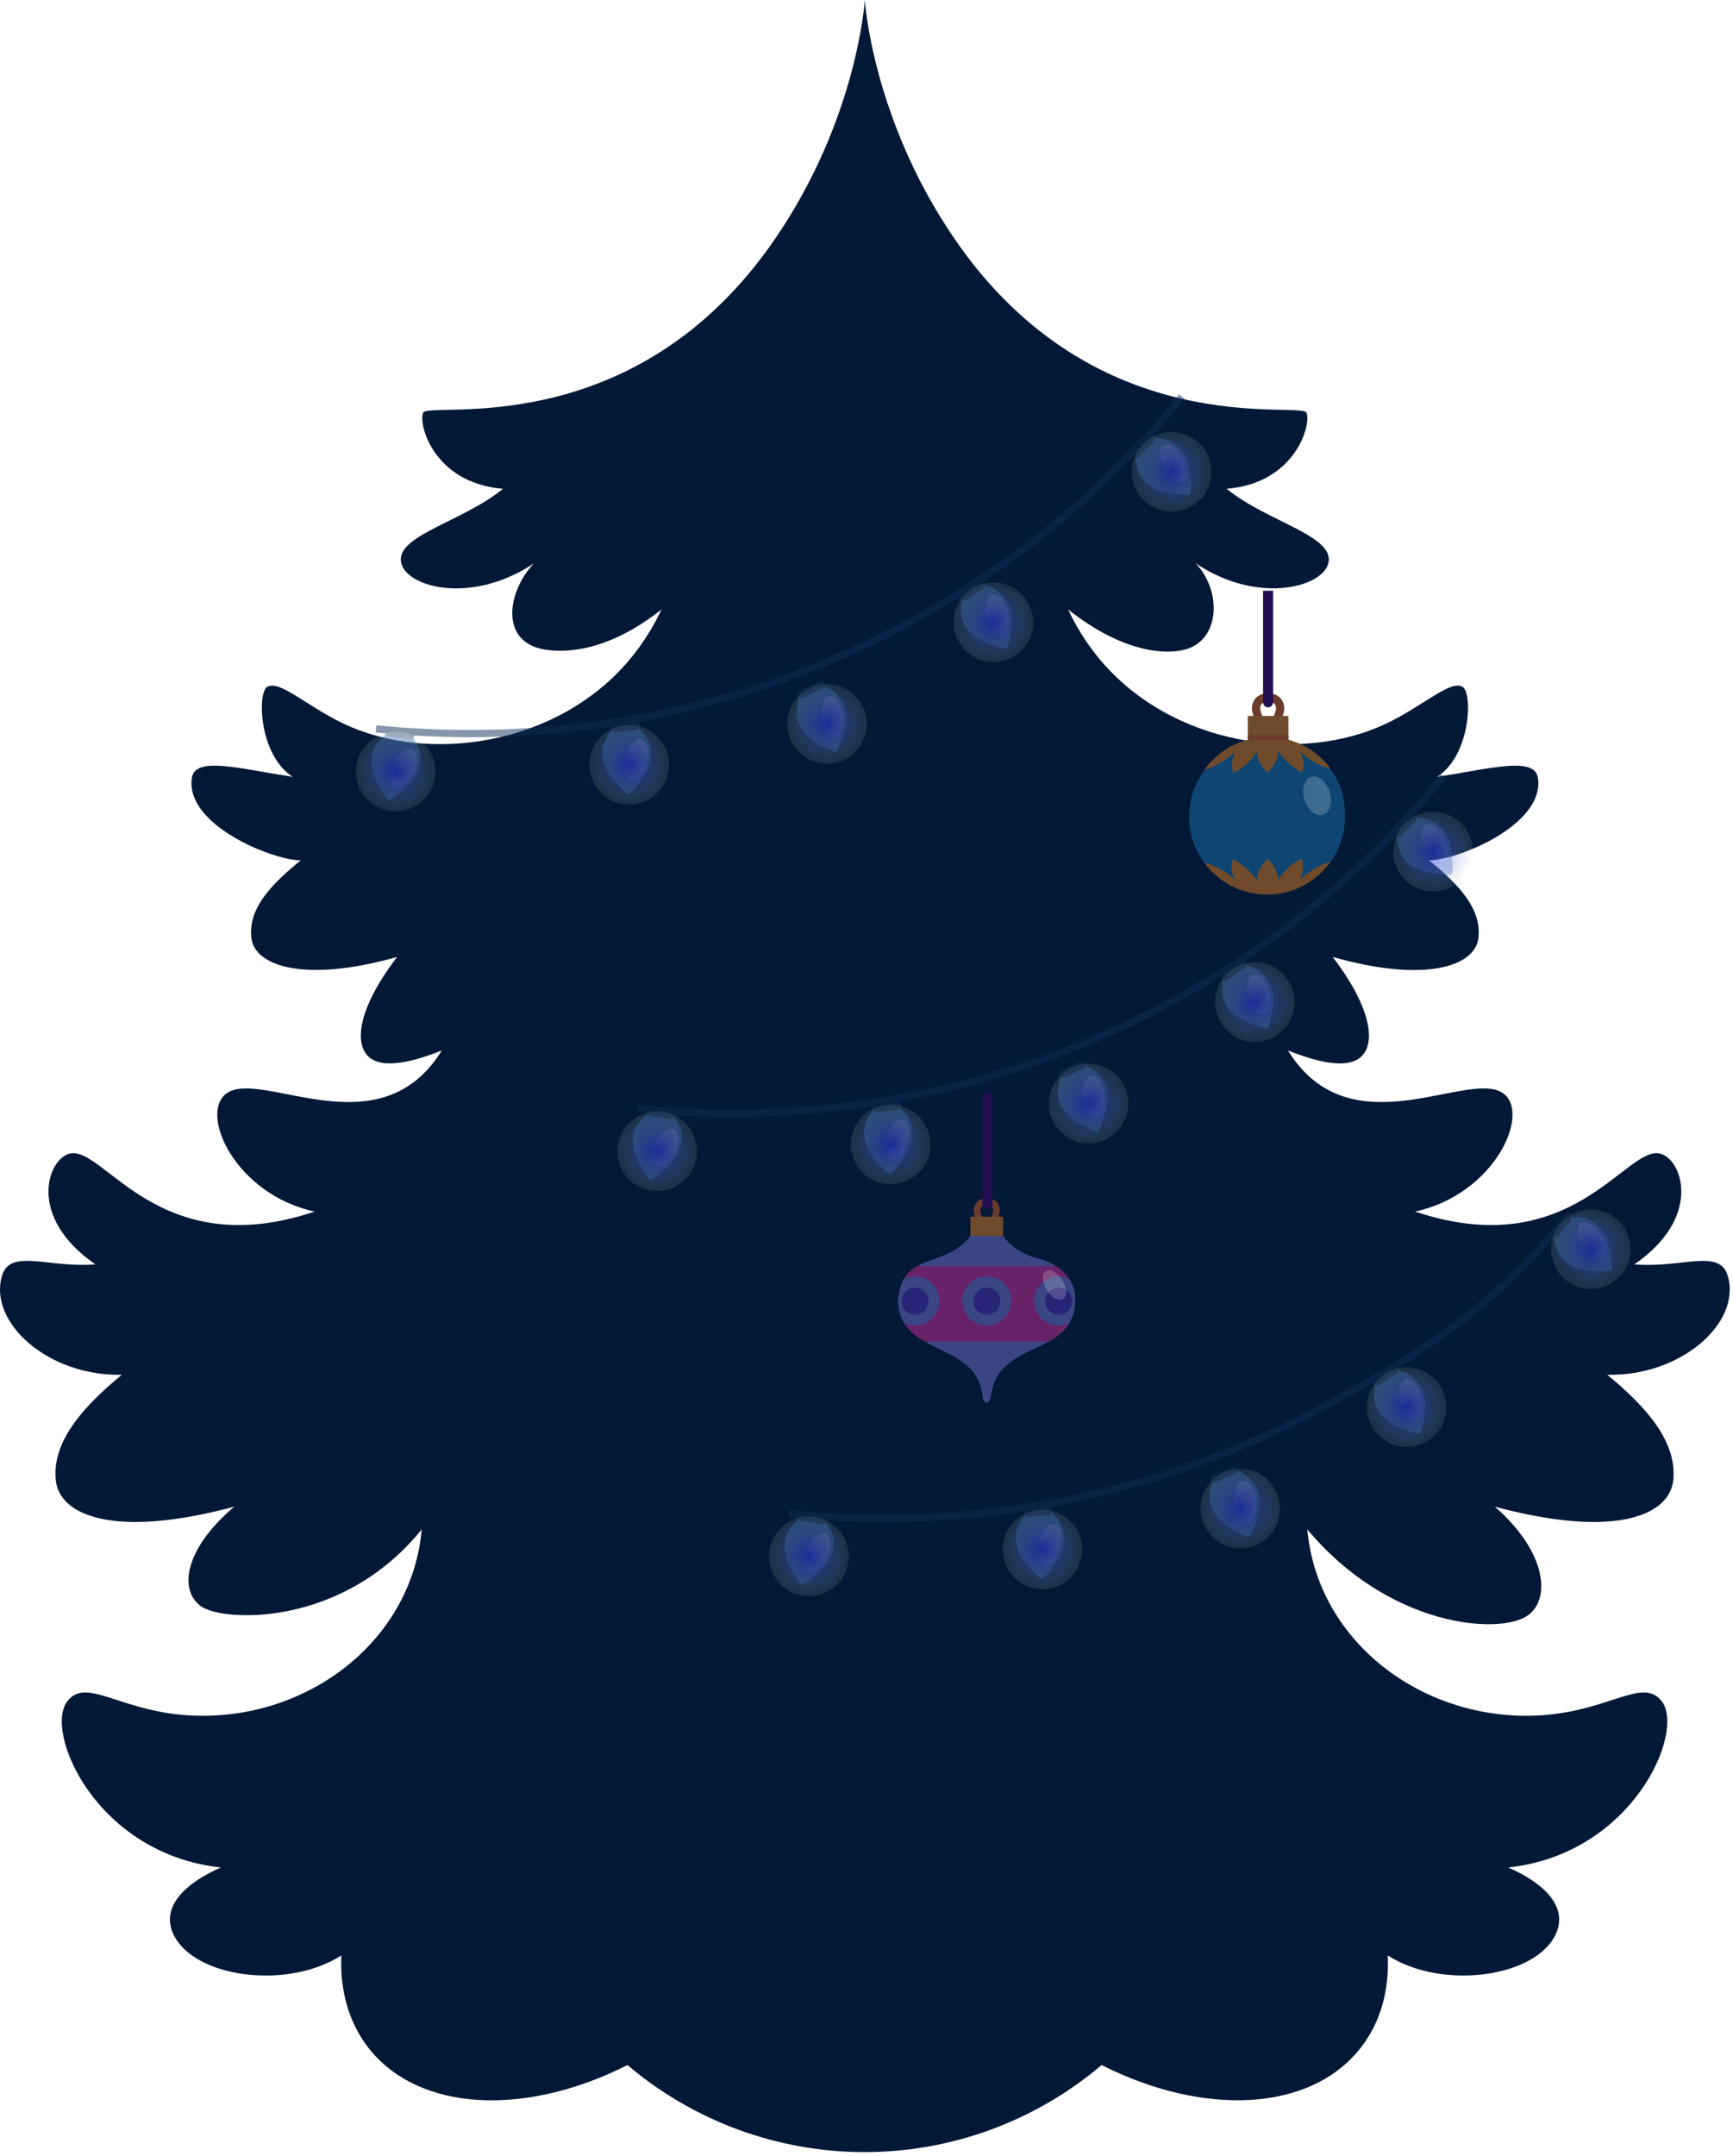 <?xml version="1.0" encoding="UTF-8"?> <svg xmlns="http://www.w3.org/2000/svg" width="411" height="511" viewBox="0 0 411 511" fill="none"><path d="M409.73 302.287C407.747 295.806 398.813 300.603 387.596 299.647C403.908 288.46 398.959 274.624 393.673 273.386C385.549 271.484 372.749 299.583 335.613 287.131C354.472 283.044 363.078 263.91 356.537 259.14C348.35 253.151 320.248 272.949 305.455 248.946C310.004 250.766 318.255 253.633 322.258 250.884C326.443 247.972 325.633 239.315 316.063 226.79C337.897 232.998 349.905 229.066 350.633 222.239C351.361 215.412 346.148 209.768 338.925 203.906C345.702 203.833 366.317 195.514 364.752 184.409C364.016 179.22 353.99 182.042 340.826 184.117C348.814 178.956 349.223 164.474 346.967 162.854C344.183 160.878 337.596 167.287 328.772 171.474C308.521 181.113 277.917 176.726 260.768 156.2C257.794 152.613 255.29 148.661 253.318 144.439C265.563 154.143 275.661 155.362 281.065 153.933C289.444 151.676 289.798 139.997 283.558 133.498C298.168 143.247 313.088 139.251 314.926 133.826C317.245 127.072 300.643 123.813 290.917 115.839C307.393 114.483 311.05 100.438 309.84 97.798C308.521 94.985 259.922 105.499 226.416 56.654C206.82 28.1 205.101 0 205.101 0C205.101 0 203.382 28.1 183.786 56.654C150.28 105.499 101.681 94.985 100.362 97.798C99.152 100.438 102.8 114.483 119.285 115.839C109.56 123.84 92.957 127.072 95.276 133.826C97.096 139.287 112.025 143.247 126.645 133.498C120.404 139.997 118.32 152.113 129.137 153.933C134.65 154.843 144.603 154.143 156.875 144.439C154.906 148.663 152.402 152.616 149.425 156.2C132.276 176.726 101.681 181.113 81.421 171.474C72.651 167.287 66.055 160.878 63.281 162.854C61.025 164.474 61.461 178.956 69.422 184.117C56.258 182.042 46.223 179.22 45.486 184.409C43.93 195.514 64.536 203.833 71.323 203.906C64.045 209.768 58.859 215.448 59.605 222.239C60.351 229.029 72.342 232.962 94.176 226.79C84.596 239.315 83.796 247.972 87.98 250.884C91.983 253.615 100.216 250.766 104.783 248.946C89.991 272.949 61.916 253.151 53.701 259.14C47.151 263.91 55.766 283.044 74.625 287.131C37.48 299.583 24.689 271.484 16.565 273.386C11.271 274.624 6.331 288.46 22.633 299.647C11.443 300.557 2.492 295.806 0.499 302.287C-2.885 313.337 11.416 326.217 28.901 325.808C19.322 333.663 12.28 341.892 13.245 350.867C13.836 356.137 19.149 360.033 29.347 360.625H29.475C36.107 360.989 44.786 359.96 55.557 357.066C43.73 367.079 42.293 376.927 47.751 380.732C53.019 384.373 81.212 385.72 100.025 362.445C97.669 388.415 74.134 406.629 48.088 406.629C29.302 406.629 20.796 397.017 15.992 403.152C10.315 410.37 22.779 439.398 52.382 442.575C43.285 446.58 38.363 452.151 41.019 458.177C45.677 468.754 68.193 471.676 80.957 463.411C80.602 471.603 82.631 479.167 87.325 485.257C99.279 500.595 124.625 501.641 148.815 489.399C164.522 502.722 184.446 510.034 205.037 510.034C225.629 510.034 245.553 502.722 261.26 489.399C285.413 501.614 310.795 500.595 322.749 485.257C327.471 479.195 329.5 471.603 329.118 463.411C341.854 471.676 364.398 468.754 369.056 458.177C371.712 452.151 366.808 446.58 357.693 442.575C387.296 439.398 399.75 410.37 394.083 403.152C389.234 397.017 380.773 406.629 361.987 406.629C335.941 406.629 312.406 388.424 310.04 362.445C329.491 385.72 355.71 387.532 362.323 382.853C367.782 379.003 366.936 367.925 354.518 357.066C365.289 359.96 373.968 360.989 380.6 360.625H380.728C390.917 360.033 396.193 356.137 396.83 350.867C397.794 341.892 390.753 333.663 381.173 325.808C398.786 326.217 413.124 313.355 409.73 302.287Z" fill="#011936"></path><path d="M301.645 175.187C295.502 175.142 289.427 179.345 286.383 181.615C283.622 184.873 281.962 189.087 282 193.687C282.035 197.722 283.376 201.434 285.604 204.452C289.024 207.403 298.43 212.321 300.036 210.772C301.529 212.027 311.424 208.213 315.596 204.174C317.759 201.121 319.032 197.396 318.997 193.371C318.959 188.849 317.74 184.833 315.009 181.647C315.009 181.647 307.788 175.233 301.642 175.185L301.645 175.187Z" fill="#0E4573"></path><path d="M308.745 203.502C306.463 204.498 304.597 206.172 303.151 208.528C302.937 206.48 302.086 204.828 300.596 203.572C298.99 205.119 298.152 206.787 298.082 208.572C296.427 206.299 294.534 204.655 292.404 203.642C291.777 205.446 291.979 207.106 293.012 208.615C290.665 206.45 288.189 205.062 285.582 204.45C288.981 209.071 294.475 212.054 300.658 212.003C306.85 211.951 312.3 208.863 315.618 204.172C313.155 204.908 310.694 206.345 308.242 208.485C309.067 206.944 309.234 205.284 308.745 203.502Z" fill="#6F4B2C"></path><path opacity="0.2" d="M311.011 184.123C309.359 184.622 308.629 187.038 309.38 189.522C310.132 192.005 312.081 193.617 313.733 193.117C315.385 192.618 316.115 190.202 315.364 187.718C314.612 185.235 312.663 183.623 311.011 184.123Z" fill="white"></path><path d="M300.555 174.669C294.364 174.72 288.913 177.809 285.596 182.5C288.059 181.763 290.519 180.327 292.972 178.187C292.147 179.728 291.979 181.388 292.469 183.17C294.751 182.174 296.616 180.5 298.063 178.143C298.276 180.192 299.128 181.844 300.618 183.1C302.224 181.553 303.062 179.884 303.132 178.1C304.787 180.373 306.679 182.017 308.81 183.029C309.437 181.226 309.234 179.566 308.201 178.057C310.548 180.222 313.025 181.609 315.631 182.222C312.233 177.601 306.739 174.618 300.555 174.669Z" fill="#6F4B2C"></path><path d="M300.747 175.098L299.996 174.197C299.644 173.776 296.584 170.015 296.935 167.402C297.135 165.912 298.23 164.319 300.704 164.322C302.835 164.325 304.232 165.426 304.538 167.337C304.957 169.959 301.853 173.77 301.499 174.194L300.747 175.096V175.098ZM300.701 166.274C299.344 166.274 298.958 167.027 298.874 167.661C298.733 168.717 299.761 170.571 300.747 171.964C301.769 170.517 302.767 168.649 302.608 167.648C302.499 166.97 302.188 166.279 300.701 166.277V166.274Z" fill="#6B3B2C"></path><path d="M301.937 166.439V140H299.55V166.439C299.55 167.097 300.085 167.632 300.745 167.632C301.404 167.632 301.937 167.097 301.937 166.439Z" fill="#220D50"></path><path d="M305.557 169.678H295.929C295.929 169.678 295.929 175.258 295.929 175.287H305.557C305.557 175.258 305.557 169.678 305.557 169.678Z" fill="#6F4B2C"></path><path d="M305.557 174.17H295.929C295.929 174.17 295.929 175.282 295.929 175.287H305.557V174.17Z" fill="#6B3B2C"></path><g opacity="0.5"><path d="M151.188 262.728C165.423 264.176 179.765 264.231 194.01 262.892C222.72 260.233 250.615 251.89 276.072 238.346C301.53 224.802 324.042 206.329 342.298 184" stroke="#102D56" stroke-width="1.709" stroke-miterlimit="10"></path><path d="M296.357 228.998C299.736 229.825 302.149 233.549 302.002 237.109C301.921 239.091 301.581 241.018 301.077 242.924C300.935 243.459 300.686 243.88 300.092 243.707C297.01 242.804 293.959 241.964 291.669 239.367C289.747 237.185 289.717 234.798 290.05 232.223C290.046 232.069 290.073 231.911 290.13 231.763C290.641 230.911 291.54 230.65 292.358 230.264C293.273 229.832 294.12 229.276 294.992 228.779C295.498 228.506 295.915 228.859 296.357 228.998Z" fill="#2A60A6"></path><path d="M296.084 236.276C296.788 238.875 298.464 240.682 299.828 240.313C301.192 239.944 301.728 237.537 301.024 234.939C300.32 232.34 298.644 230.532 297.28 230.902C295.916 231.271 295.38 233.677 296.084 236.276Z" fill="#748FE8"></path><rect x="296.01" y="228.943" width="6.917" height="1.925" rx="0.963" transform="rotate(146.622 296.01 228.943)" fill="#102D56"></rect><g style="mix-blend-mode:plus-lighter" filter="url(#filter0_f_126_459)"><circle cx="297.603" cy="237.474" r="9.442" transform="rotate(21.743 297.603 237.474)" fill="url(#paint0_radial_126_459)"></circle><circle cx="297.603" cy="237.474" r="9.442" transform="rotate(21.743 297.603 237.474)" fill="#FAFFDC" fill-opacity="0.2"></circle></g><path d="M336.689 193.857C340.167 193.885 343.371 196.956 344.045 200.454C344.422 202.402 344.534 204.355 344.481 206.326C344.466 206.88 344.32 207.346 343.703 207.314C340.495 207.143 337.333 207.027 334.508 205.025C332.136 203.344 331.559 201.027 331.291 198.445C331.251 198.296 331.242 198.136 331.263 197.978C331.564 197.032 332.379 196.571 333.087 196.008C333.879 195.377 334.575 194.642 335.309 193.957C335.739 193.575 336.226 193.823 336.689 193.857Z" fill="#2A60A6"></path><path d="M338.095 201.003C339.376 203.371 341.423 204.744 342.666 204.072C343.909 203.399 343.877 200.934 342.595 198.566C341.313 196.198 339.267 194.824 338.024 195.497C336.781 196.17 336.813 198.635 338.095 201.003Z" fill="#748FE8"></path><rect x="336.338" y="193.884" width="6.917" height="1.925" rx="0.963" transform="rotate(133.34 336.338 193.884)" fill="#102D56"></rect><g style="mix-blend-mode:plus-lighter" filter="url(#filter1_f_126_459)"><circle cx="339.848" cy="201.82" r="9.442" transform="rotate(8.46 339.848 201.82)" fill="url(#paint1_radial_126_459)"></circle><circle cx="339.848" cy="201.82" r="9.442" transform="rotate(8.46 339.848 201.82)" fill="#FAFFDC" fill-opacity="0.2"></circle></g><path d="M160.391 265.566C162.43 268.385 161.855 272.785 159.437 275.401C158.092 276.859 156.585 278.107 154.966 279.232C154.511 279.548 154.049 279.707 153.708 279.191C151.946 276.506 150.165 273.89 150.103 270.428C150.052 267.521 151.576 265.683 153.497 263.937C153.594 263.817 153.717 263.714 153.857 263.638C154.797 263.32 155.652 263.703 156.525 263.94C157.502 264.203 158.507 264.328 159.493 264.514C160.056 264.634 160.145 265.173 160.391 265.566Z" fill="#2A60A6"></path><path d="M155.469 270.933C154.321 273.369 154.427 275.831 155.706 276.434C156.984 277.036 158.951 275.55 160.099 273.114C161.246 270.679 161.14 268.216 159.861 267.613C158.583 267.011 156.616 268.497 155.469 270.933Z" fill="#748FE8"></path><rect x="160.162" y="265.299" width="6.917" height="1.925" rx="0.963" transform="rotate(-173.003 160.162 265.299)" fill="#102D56"></rect><g style="mix-blend-mode:plus-lighter" filter="url(#filter2_f_126_459)"><circle cx="155.85" cy="272.829" r="9.442" transform="rotate(62.118 155.85 272.829)" fill="url(#paint2_radial_126_459)"></circle><circle cx="155.85" cy="272.829" r="9.442" transform="rotate(62.118 155.85 272.829)" fill="#FAFFDC" fill-opacity="0.2"></circle></g><path d="M214.101 263.159C216.696 265.475 217.078 269.896 215.277 272.97C214.276 274.683 213.071 276.225 211.731 277.671C211.355 278.077 210.938 278.331 210.494 277.9C208.197 275.655 205.897 273.482 205.094 270.114C204.421 267.285 205.515 265.164 207.018 263.046C207.086 262.908 207.184 262.782 207.304 262.677C208.155 262.165 209.072 262.356 209.975 262.4C210.986 262.448 211.994 262.355 212.998 262.324C213.573 262.321 213.775 262.828 214.101 263.159Z" fill="#2A60A6"></path><path d="M210.443 269.457C209.845 272.082 210.476 274.465 211.854 274.779C213.232 275.093 214.835 273.22 215.433 270.595C216.032 267.97 215.4 265.587 214.022 265.273C212.644 264.959 211.042 266.832 210.443 269.457Z" fill="#748FE8"></path><rect x="213.819" y="262.948" width="6.917" height="1.925" rx="0.963" transform="rotate(174.616 213.819 262.948)" fill="#102D56"></rect><g style="mix-blend-mode:plus-lighter" filter="url(#filter3_f_126_459)"><circle cx="211.222" cy="271.228" r="9.442" transform="rotate(49.737 211.222 271.228)" fill="url(#paint3_radial_126_459)"></circle><circle cx="211.222" cy="271.228" r="9.442" transform="rotate(49.737 211.222 271.228)" fill="#FAFFDC" fill-opacity="0.2"></circle></g><path d="M258.25 252.98C261.458 254.326 263.257 258.382 262.554 261.874C262.164 263.819 261.526 265.67 260.729 267.473C260.505 267.979 260.194 268.355 259.634 268.092C256.732 266.717 253.85 265.41 251.995 262.485C250.439 260.03 250.783 257.668 251.515 255.177C251.535 255.024 251.587 254.872 251.666 254.734C252.304 253.973 253.233 253.856 254.102 253.603C255.073 253.32 255.997 252.904 256.936 252.549C257.478 252.358 257.835 252.772 258.25 252.98Z" fill="#2A60A6"></path><path d="M256.84 260.125C257.128 262.802 258.5 264.849 259.905 264.698C261.311 264.547 262.216 262.255 261.929 259.578C261.641 256.901 260.268 254.853 258.863 255.004C257.458 255.155 256.552 257.448 256.84 260.125Z" fill="#748FE8"></path><rect x="257.915" y="252.871" width="6.917" height="1.925" rx="0.963" transform="rotate(155.635 257.915 252.871)" fill="#102D56"></rect><g style="mix-blend-mode:plus-lighter" filter="url(#filter4_f_126_459)"><circle cx="258.152" cy="261.546" r="9.442" transform="rotate(30.756 258.152 261.546)" fill="url(#paint4_radial_126_459)"></circle><circle cx="258.152" cy="261.546" r="9.442" transform="rotate(30.756 258.152 261.546)" fill="#FAFFDC" fill-opacity="0.2"></circle></g></g><g opacity="0.5"><path d="M187.188 358.728C201.423 360.176 215.765 360.231 230.01 358.892C258.72 356.233 286.615 347.89 312.072 334.346C337.53 320.802 354.243 309.829 372.5 287.5" stroke="#102D56" stroke-width="1.709" stroke-miterlimit="10"></path><path d="M332.357 324.998C335.736 325.825 338.149 329.549 338.001 333.109C337.921 335.091 337.581 337.018 337.077 338.924C336.934 339.459 336.686 339.88 336.092 339.707C333.01 338.804 329.959 337.964 327.669 335.367C325.747 333.185 325.717 330.798 326.05 328.223C326.046 328.069 326.073 327.911 326.13 327.763C326.641 326.911 327.54 326.65 328.358 326.264C329.273 325.832 330.12 325.276 330.992 324.779C331.498 324.506 331.915 324.859 332.357 324.998Z" fill="#2A60A6"></path><path d="M332.084 332.276C332.787 334.875 334.464 336.682 335.828 336.313C337.192 335.944 337.728 333.537 337.024 330.939C336.32 328.34 334.644 326.532 333.28 326.902C331.916 327.271 331.38 329.677 332.084 332.276Z" fill="#748FE8"></path><rect x="332.009" y="324.943" width="6.917" height="1.925" rx="0.963" transform="rotate(146.622 332.009 324.943)" fill="#102D56"></rect><g style="mix-blend-mode:plus-lighter" filter="url(#filter5_f_126_459)"><circle cx="333.603" cy="333.474" r="9.442" transform="rotate(21.743 333.603 333.474)" fill="url(#paint5_radial_126_459)"></circle><circle cx="333.603" cy="333.474" r="9.442" transform="rotate(21.743 333.603 333.474)" fill="#FAFFDC" fill-opacity="0.2"></circle></g><path d="M373.399 288.417C376.865 288.126 380.338 290.889 381.331 294.31C381.885 296.215 382.176 298.15 382.305 300.117C382.34 300.67 382.238 301.147 381.62 301.173C378.411 301.297 375.251 301.472 372.254 299.738C369.738 298.282 368.95 296.028 368.446 293.481C368.393 293.336 368.368 293.178 368.375 293.019C368.588 292.049 369.357 291.516 370.01 290.889C370.74 290.189 371.366 289.393 372.035 288.643C372.427 288.223 372.935 288.425 373.399 288.417Z" fill="#2A60A6"></path><path d="M375.456 295.403C376.95 297.643 379.114 298.823 380.29 298.039C381.465 297.255 381.207 294.803 379.713 292.563C378.219 290.323 376.055 289.143 374.879 289.928C373.703 290.712 373.961 293.163 375.456 295.403Z" fill="#748FE8"></path><rect x="373.052" y="288.476" width="6.917" height="1.925" rx="0.963" transform="rotate(128.067 373.052 288.476)" fill="#102D56"></rect><g style="mix-blend-mode:plus-lighter" filter="url(#filter6_f_126_459)"><circle cx="377.277" cy="296.056" r="9.442" transform="rotate(3.188 377.277 296.056)" fill="url(#paint6_radial_126_459)"></circle><circle cx="377.277" cy="296.056" r="9.442" transform="rotate(3.188 377.277 296.056)" fill="#FAFFDC" fill-opacity="0.2"></circle></g><path d="M196.391 361.566C198.43 364.385 197.855 368.785 195.437 371.401C194.092 372.859 192.585 374.107 190.966 375.232C190.511 375.548 190.049 375.707 189.708 375.191C187.946 372.506 186.165 369.89 186.103 366.428C186.052 363.521 187.576 361.683 189.497 359.937C189.594 359.817 189.717 359.714 189.857 359.638C190.797 359.32 191.652 359.703 192.525 359.94C193.502 360.203 194.507 360.328 195.493 360.514C196.056 360.634 196.145 361.173 196.391 361.566Z" fill="#2A60A6"></path><path d="M191.469 366.933C190.321 369.369 190.427 371.831 191.706 372.434C192.984 373.036 194.951 371.55 196.099 369.114C197.246 366.679 197.14 364.216 195.861 363.613C194.583 363.011 192.616 364.497 191.469 366.933Z" fill="#748FE8"></path><rect x="196.162" y="361.299" width="6.917" height="1.925" rx="0.963" transform="rotate(-173.003 196.162 361.299)" fill="#102D56"></rect><g style="mix-blend-mode:plus-lighter" filter="url(#filter7_f_126_459)"><circle cx="191.85" cy="368.829" r="9.442" transform="rotate(62.118 191.85 368.829)" fill="url(#paint7_radial_126_459)"></circle><circle cx="191.85" cy="368.829" r="9.442" transform="rotate(62.118 191.85 368.829)" fill="#FAFFDC" fill-opacity="0.2"></circle></g><path d="M250.101 359.159C252.696 361.475 253.078 365.896 251.277 368.97C250.276 370.683 249.071 372.225 247.731 373.671C247.354 374.077 246.938 374.331 246.494 373.9C244.197 371.655 241.896 369.482 241.094 366.114C240.421 363.285 241.515 361.164 243.017 359.046C243.086 358.908 243.184 358.782 243.304 358.677C244.155 358.165 245.072 358.356 245.975 358.4C246.986 358.448 247.994 358.355 248.998 358.324C249.573 358.321 249.775 358.828 250.101 359.159Z" fill="#2A60A6"></path><path d="M246.443 365.457C245.845 368.082 246.476 370.465 247.854 370.779C249.232 371.093 250.834 369.22 251.433 366.595C252.032 363.97 251.4 361.587 250.022 361.273C248.644 360.959 247.042 362.832 246.443 365.457Z" fill="#748FE8"></path><rect x="249.819" y="358.948" width="6.917" height="1.925" rx="0.963" transform="rotate(174.616 249.819 358.948)" fill="#102D56"></rect><g style="mix-blend-mode:plus-lighter" filter="url(#filter8_f_126_459)"><circle cx="247.222" cy="367.228" r="9.442" transform="rotate(49.737 247.222 367.228)" fill="url(#paint8_radial_126_459)"></circle><circle cx="247.222" cy="367.228" r="9.442" transform="rotate(49.737 247.222 367.228)" fill="#FAFFDC" fill-opacity="0.2"></circle></g><path d="M294.25 348.98C297.458 350.326 299.257 354.382 298.554 357.874C298.164 359.819 297.526 361.67 296.729 363.473C296.505 363.979 296.194 364.355 295.634 364.092C292.731 362.717 289.849 361.41 287.995 358.485C286.439 356.03 286.783 353.668 287.515 351.177C287.535 351.024 287.587 350.872 287.666 350.734C288.304 349.973 289.233 349.856 290.102 349.603C291.073 349.32 291.996 348.904 292.936 348.549C293.478 348.358 293.834 348.772 294.25 348.98Z" fill="#2A60A6"></path><path d="M292.84 356.125C293.128 358.802 294.5 360.849 295.905 360.698C297.31 360.547 298.216 358.255 297.928 355.578C297.641 352.901 296.268 350.853 294.863 351.004C293.458 351.155 292.552 353.448 292.84 356.125Z" fill="#748FE8"></path><rect x="293.915" y="348.871" width="6.917" height="1.925" rx="0.963" transform="rotate(155.635 293.915 348.871)" fill="#102D56"></rect><g style="mix-blend-mode:plus-lighter" filter="url(#filter9_f_126_459)"><circle cx="294.152" cy="357.546" r="9.442" transform="rotate(30.756 294.152 357.546)" fill="url(#paint9_radial_126_459)"></circle><circle cx="294.152" cy="357.546" r="9.442" transform="rotate(30.756 294.152 357.546)" fill="#FAFFDC" fill-opacity="0.2"></circle></g></g><g opacity="0.5"><path d="M89.188 172.728C103.423 174.176 117.765 174.231 132.01 172.892C160.72 170.233 188.615 161.89 214.072 148.346C239.53 134.802 262.042 116.329 280.298 94" stroke="#102D56" stroke-width="1.709" stroke-miterlimit="10"></path><path d="M234.357 138.998C237.736 139.825 240.148 143.549 240.001 147.109C239.921 149.091 239.581 151.018 239.076 152.924C238.934 153.459 238.685 153.88 238.092 153.707C235.009 152.804 231.958 151.964 229.669 149.367C227.747 147.185 227.717 144.798 228.05 142.223C228.045 142.069 228.073 141.911 228.13 141.763C228.64 140.911 229.539 140.65 230.358 140.264C231.273 139.832 232.119 139.276 232.991 138.779C233.497 138.506 233.914 138.859 234.357 138.998Z" fill="#2A60A6"></path><path d="M234.083 146.276C234.787 148.875 236.463 150.682 237.828 150.313C239.192 149.944 239.727 147.537 239.024 144.939C238.32 142.34 236.644 140.532 235.28 140.902C233.915 141.271 233.38 143.677 234.083 146.276Z" fill="#748FE8"></path><rect x="234.009" y="138.943" width="6.917" height="1.925" rx="0.963" transform="rotate(146.622 234.009 138.943)" fill="#102D56"></rect><g style="mix-blend-mode:plus-lighter" filter="url(#filter10_f_126_459)"><circle cx="235.602" cy="147.474" r="9.442" transform="rotate(21.743 235.602 147.474)" fill="url(#paint10_radial_126_459)"></circle><circle cx="235.602" cy="147.474" r="9.442" transform="rotate(21.743 235.602 147.474)" fill="#FAFFDC" fill-opacity="0.2"></circle></g><path d="M274.689 103.857C278.167 103.885 281.371 106.956 282.045 110.454C282.422 112.402 282.534 114.355 282.481 116.326C282.466 116.88 282.32 117.346 281.703 117.314C278.495 117.143 275.333 117.027 272.508 115.025C270.136 113.344 269.559 111.027 269.291 108.445C269.251 108.296 269.242 108.136 269.263 107.978C269.564 107.032 270.379 106.571 271.087 106.008C271.879 105.377 272.575 104.642 273.309 103.957C273.739 103.575 274.226 103.823 274.689 103.857Z" fill="#2A60A6"></path><path d="M276.095 111.003C277.376 113.371 279.423 114.744 280.666 114.072C281.909 113.399 281.877 110.934 280.595 108.566C279.313 106.198 277.267 104.824 276.024 105.497C274.781 106.17 274.813 108.635 276.095 111.003Z" fill="#748FE8"></path><rect x="274.338" y="103.884" width="6.917" height="1.925" rx="0.963" transform="rotate(133.34 274.338 103.884)" fill="#102D56"></rect><g style="mix-blend-mode:plus-lighter" filter="url(#filter11_f_126_459)"><circle cx="277.848" cy="111.82" r="9.442" transform="rotate(8.46 277.848 111.82)" fill="url(#paint11_radial_126_459)"></circle><circle cx="277.848" cy="111.82" r="9.442" transform="rotate(8.46 277.848 111.82)" fill="#FAFFDC" fill-opacity="0.2"></circle></g><path d="M98.391 175.566C100.43 178.385 99.855 182.785 97.437 185.401C96.092 186.859 94.585 188.107 92.966 189.232C92.511 189.548 92.049 189.707 91.708 189.191C89.946 186.506 88.165 183.89 88.103 180.428C88.052 177.521 89.576 175.683 91.497 173.937C91.594 173.817 91.717 173.714 91.857 173.638C92.797 173.32 93.652 173.703 94.525 173.94C95.502 174.203 96.507 174.328 97.493 174.514C98.056 174.634 98.145 175.173 98.391 175.566Z" fill="#2A60A6"></path><path d="M93.469 180.933C92.321 183.369 92.427 185.831 93.706 186.434C94.984 187.036 96.951 185.55 98.099 183.114C99.246 180.679 99.14 178.216 97.861 177.613C96.583 177.011 94.616 178.497 93.469 180.933Z" fill="#748FE8"></path><rect x="98.162" y="175.299" width="6.917" height="1.925" rx="0.963" transform="rotate(-173.003 98.162 175.299)" fill="#102D56"></rect><g style="mix-blend-mode:plus-lighter" filter="url(#filter12_f_126_459)"><circle cx="93.85" cy="182.829" r="9.442" transform="rotate(62.118 93.85 182.829)" fill="url(#paint12_radial_126_459)"></circle><circle cx="93.85" cy="182.829" r="9.442" transform="rotate(62.118 93.85 182.829)" fill="#FAFFDC" fill-opacity="0.2"></circle></g><path d="M152.101 173.159C154.696 175.475 155.078 179.896 153.277 182.97C152.276 184.683 151.071 186.225 149.731 187.671C149.355 188.077 148.938 188.331 148.494 187.9C146.197 185.655 143.897 183.482 143.094 180.114C142.421 177.285 143.515 175.164 145.018 173.046C145.086 172.908 145.184 172.782 145.304 172.677C146.155 172.165 147.072 172.356 147.975 172.4C148.986 172.448 149.994 172.355 150.998 172.324C151.573 172.321 151.775 172.828 152.101 173.159Z" fill="#2A60A6"></path><path d="M148.443 179.457C147.845 182.082 148.476 184.465 149.854 184.779C151.232 185.093 152.835 183.22 153.433 180.595C154.032 177.97 153.4 175.587 152.022 175.273C150.644 174.959 149.042 176.832 148.443 179.457Z" fill="#748FE8"></path><rect x="151.819" y="172.948" width="6.917" height="1.925" rx="0.963" transform="rotate(174.616 151.819 172.948)" fill="#102D56"></rect><g style="mix-blend-mode:plus-lighter" filter="url(#filter13_f_126_459)"><circle cx="149.222" cy="181.228" r="9.442" transform="rotate(49.737 149.222 181.228)" fill="url(#paint13_radial_126_459)"></circle><circle cx="149.222" cy="181.228" r="9.442" transform="rotate(49.737 149.222 181.228)" fill="#FAFFDC" fill-opacity="0.2"></circle></g><path d="M196.25 162.98C199.458 164.326 201.257 168.382 200.554 171.874C200.164 173.819 199.526 175.67 198.729 177.473C198.505 177.979 198.194 178.355 197.634 178.092C194.732 176.717 191.85 175.41 189.995 172.485C188.439 170.03 188.783 167.668 189.515 165.177C189.535 165.024 189.587 164.872 189.666 164.734C190.304 163.973 191.233 163.856 192.102 163.603C193.073 163.32 193.997 162.904 194.936 162.549C195.478 162.358 195.835 162.772 196.25 162.98Z" fill="#2A60A6"></path><path d="M194.84 170.125C195.128 172.802 196.5 174.849 197.905 174.698C199.311 174.547 200.216 172.255 199.929 169.578C199.641 166.901 198.268 164.853 196.863 165.004C195.458 165.155 194.552 167.448 194.84 170.125Z" fill="#748FE8"></path><rect x="195.915" y="162.871" width="6.917" height="1.925" rx="0.963" transform="rotate(155.635 195.915 162.871)" fill="#102D56"></rect><g style="mix-blend-mode:plus-lighter" filter="url(#filter14_f_126_459)"><circle cx="196.152" cy="171.546" r="9.442" transform="rotate(30.756 196.152 171.546)" fill="url(#paint14_radial_126_459)"></circle><circle cx="196.152" cy="171.546" r="9.442" transform="rotate(30.756 196.152 171.546)" fill="#FAFFDC" fill-opacity="0.2"></circle></g></g><g filter="url(#filter15_d_126_459)"><path d="M234.024 288.735L233.417 288.004C233.134 287.662 230.664 284.615 230.948 282.497C231.109 281.289 231.993 279.998 233.989 280C235.708 280.002 236.836 280.895 237.083 282.444C237.421 284.569 234.916 287.658 234.63 288.002L234.024 288.732V288.735ZM233.985 281.582C232.89 281.582 232.578 282.192 232.51 282.707C232.397 283.562 233.226 285.065 234.022 286.194C234.846 285.021 235.651 283.507 235.523 282.696C235.435 282.146 235.185 281.586 233.985 281.584V281.582Z" fill="#6B3B2C"></path><path d="M245.015 293.911C240.813 292.55 238.008 289.831 236.168 286.111H231.866C226.05 298.075 214.019 290.96 213 304.326C213.406 317.857 232.196 313.538 233.082 327.517C233.695 328.86 234.305 328.86 234.918 327.517C236.332 312.945 254.339 318.22 255 304.385C255.103 298.305 250.419 295.132 245.017 293.914L245.015 293.911Z" fill="#3A4584"></path><path d="M250.39 296.04H217.525C215.134 297.39 213.364 299.55 213 304.326C213.153 309.462 215.956 312.024 219.423 313.993H248.63C252.011 312.12 254.747 309.621 254.998 304.383C255.063 300.495 253.172 297.799 250.388 296.04H250.39Z" fill="#682268"></path><path d="M234.02 298.515C232.414 298.515 231.035 299.071 229.888 300.184C228.779 301.335 228.223 302.716 228.223 304.328C228.223 305.941 228.777 307.302 229.888 308.413C231.035 309.564 232.412 310.14 234.02 310.14C235.627 310.14 236.984 309.564 238.093 308.413C239.24 307.302 239.814 305.939 239.814 304.328C239.814 302.718 239.24 301.335 238.093 300.184C236.984 299.073 235.625 298.515 234.02 298.515Z" fill="#3A4584"></path><path d="M234.076 301.16C233.197 301.16 232.431 301.466 231.781 302.081C231.168 302.733 230.863 303.501 230.863 304.383C230.863 305.265 231.168 306.013 231.781 306.628C232.431 307.243 233.197 307.549 234.076 307.549C234.956 307.549 235.702 307.243 236.315 306.628C236.928 306.013 237.233 305.267 237.233 304.383C237.233 303.499 236.928 302.733 236.315 302.081C235.702 301.466 234.958 301.16 234.076 301.16Z" fill="#282477"></path><path d="M246.93 300.182C245.822 301.333 245.266 302.714 245.266 304.326C245.266 305.939 245.82 307.3 246.93 308.411C248.078 309.562 249.454 310.138 251.062 310.138C251.981 310.138 252.816 309.949 253.573 309.573C254.378 308.203 254.897 306.523 255 304.383C255.037 302.261 254.487 300.493 253.53 299.038C252.786 298.688 251.963 298.515 251.064 298.515C249.459 298.515 248.08 299.071 246.932 300.184L246.93 300.182Z" fill="#3A4584"></path><path d="M251.119 301.16C250.24 301.16 249.474 301.466 248.824 302.081C248.211 302.733 247.905 303.501 247.905 304.383C247.905 305.265 248.211 306.013 248.824 306.628C249.474 307.243 250.24 307.549 251.119 307.549C251.998 307.549 252.744 307.243 253.357 306.628C253.97 306.013 254.276 305.267 254.276 304.383C254.276 303.499 253.97 302.733 253.357 302.081C252.744 301.466 252 301.16 251.119 301.16Z" fill="#282477"></path><path d="M221.048 308.411C222.195 307.3 222.769 305.937 222.769 304.326C222.769 302.716 222.195 301.333 221.048 300.182C219.94 299.071 218.581 298.513 216.975 298.513C216.037 298.513 215.175 298.705 214.394 299.084C213.668 300.368 213.175 302.049 213 304.324C213.065 306.477 213.596 308.177 214.444 309.571C215.212 309.947 216.056 310.135 216.975 310.135C218.581 310.135 219.94 309.56 221.048 308.409V308.411Z" fill="#3A4584"></path><path d="M217.032 301.16C216.152 301.16 215.387 301.466 214.737 302.081C214.124 302.733 213.818 303.501 213.818 304.383C213.818 305.265 214.124 306.013 214.737 306.628C215.387 307.243 216.152 307.549 217.032 307.549C217.911 307.549 218.657 307.243 219.27 306.628C219.883 306.013 220.188 305.267 220.188 304.383C220.188 303.499 219.883 302.733 219.27 302.081C218.657 301.466 217.913 301.16 217.032 301.16Z" fill="#282477"></path><path d="M237.903 284.343H230.134C230.134 284.343 230.134 288.866 230.134 288.89H237.903C237.903 288.866 237.903 284.343 237.903 284.343Z" fill="#6F4B2C"></path><path opacity="0.2" d="M248.01 297.257C249.031 296.614 250.781 297.561 251.919 299.377C253.058 301.191 253.154 303.184 252.135 303.83C251.114 304.473 249.365 303.525 248.226 301.709C247.087 299.896 246.991 297.902 248.01 297.257Z" fill="white"></path><path d="M235.387 281.439V255H233V281.439C233 282.097 233.535 282.632 234.195 282.632C234.855 282.632 235.387 282.097 235.387 281.439Z" fill="#220D50"></path></g><defs><filter id="filter0_f_126_459" x="277.747" y="217.618" width="39.712" height="39.712" filterUnits="userSpaceOnUse" color-interpolation-filters="sRGB"><feFlood flood-opacity="0" result="BackgroundImageFix"></feFlood><feBlend mode="normal" in="SourceGraphic" in2="BackgroundImageFix" result="shape"></feBlend><feGaussianBlur stdDeviation="5.206" result="effect1_foregroundBlur_126_459"></feGaussianBlur></filter><filter id="filter1_f_126_459" x="319.993" y="181.965" width="39.709" height="39.709" filterUnits="userSpaceOnUse" color-interpolation-filters="sRGB"><feFlood flood-opacity="0" result="BackgroundImageFix"></feFlood><feBlend mode="normal" in="SourceGraphic" in2="BackgroundImageFix" result="shape"></feBlend><feGaussianBlur stdDeviation="5.206" result="effect1_foregroundBlur_126_459"></feGaussianBlur></filter><filter id="filter2_f_126_459" x="135.995" y="252.974" width="39.71" height="39.71" filterUnits="userSpaceOnUse" color-interpolation-filters="sRGB"><feFlood flood-opacity="0" result="BackgroundImageFix"></feFlood><feBlend mode="normal" in="SourceGraphic" in2="BackgroundImageFix" result="shape"></feBlend><feGaussianBlur stdDeviation="5.206" result="effect1_foregroundBlur_126_459"></feGaussianBlur></filter><filter id="filter3_f_126_459" x="191.368" y="251.374" width="39.707" height="39.707" filterUnits="userSpaceOnUse" color-interpolation-filters="sRGB"><feFlood flood-opacity="0" result="BackgroundImageFix"></feFlood><feBlend mode="normal" in="SourceGraphic" in2="BackgroundImageFix" result="shape"></feBlend><feGaussianBlur stdDeviation="5.206" result="effect1_foregroundBlur_126_459"></feGaussianBlur></filter><filter id="filter4_f_126_459" x="238.297" y="241.691" width="39.71" height="39.71" filterUnits="userSpaceOnUse" color-interpolation-filters="sRGB"><feFlood flood-opacity="0" result="BackgroundImageFix"></feFlood><feBlend mode="normal" in="SourceGraphic" in2="BackgroundImageFix" result="shape"></feBlend><feGaussianBlur stdDeviation="5.206" result="effect1_foregroundBlur_126_459"></feGaussianBlur></filter><filter id="filter5_f_126_459" x="313.747" y="313.618" width="39.712" height="39.712" filterUnits="userSpaceOnUse" color-interpolation-filters="sRGB"><feFlood flood-opacity="0" result="BackgroundImageFix"></feFlood><feBlend mode="normal" in="SourceGraphic" in2="BackgroundImageFix" result="shape"></feBlend><feGaussianBlur stdDeviation="5.206" result="effect1_foregroundBlur_126_459"></feGaussianBlur></filter><filter id="filter6_f_126_459" x="357.423" y="276.202" width="39.707" height="39.707" filterUnits="userSpaceOnUse" color-interpolation-filters="sRGB"><feFlood flood-opacity="0" result="BackgroundImageFix"></feFlood><feBlend mode="normal" in="SourceGraphic" in2="BackgroundImageFix" result="shape"></feBlend><feGaussianBlur stdDeviation="5.206" result="effect1_foregroundBlur_126_459"></feGaussianBlur></filter><filter id="filter7_f_126_459" x="171.995" y="348.974" width="39.71" height="39.71" filterUnits="userSpaceOnUse" color-interpolation-filters="sRGB"><feFlood flood-opacity="0" result="BackgroundImageFix"></feFlood><feBlend mode="normal" in="SourceGraphic" in2="BackgroundImageFix" result="shape"></feBlend><feGaussianBlur stdDeviation="5.206" result="effect1_foregroundBlur_126_459"></feGaussianBlur></filter><filter id="filter8_f_126_459" x="227.368" y="347.374" width="39.707" height="39.707" filterUnits="userSpaceOnUse" color-interpolation-filters="sRGB"><feFlood flood-opacity="0" result="BackgroundImageFix"></feFlood><feBlend mode="normal" in="SourceGraphic" in2="BackgroundImageFix" result="shape"></feBlend><feGaussianBlur stdDeviation="5.206" result="effect1_foregroundBlur_126_459"></feGaussianBlur></filter><filter id="filter9_f_126_459" x="274.297" y="337.691" width="39.71" height="39.71" filterUnits="userSpaceOnUse" color-interpolation-filters="sRGB"><feFlood flood-opacity="0" result="BackgroundImageFix"></feFlood><feBlend mode="normal" in="SourceGraphic" in2="BackgroundImageFix" result="shape"></feBlend><feGaussianBlur stdDeviation="5.206" result="effect1_foregroundBlur_126_459"></feGaussianBlur></filter><filter id="filter10_f_126_459" x="215.746" y="127.618" width="39.712" height="39.712" filterUnits="userSpaceOnUse" color-interpolation-filters="sRGB"><feFlood flood-opacity="0" result="BackgroundImageFix"></feFlood><feBlend mode="normal" in="SourceGraphic" in2="BackgroundImageFix" result="shape"></feBlend><feGaussianBlur stdDeviation="5.206" result="effect1_foregroundBlur_126_459"></feGaussianBlur></filter><filter id="filter11_f_126_459" x="257.993" y="91.965" width="39.709" height="39.709" filterUnits="userSpaceOnUse" color-interpolation-filters="sRGB"><feFlood flood-opacity="0" result="BackgroundImageFix"></feFlood><feBlend mode="normal" in="SourceGraphic" in2="BackgroundImageFix" result="shape"></feBlend><feGaussianBlur stdDeviation="5.206" result="effect1_foregroundBlur_126_459"></feGaussianBlur></filter><filter id="filter12_f_126_459" x="73.995" y="162.974" width="39.71" height="39.71" filterUnits="userSpaceOnUse" color-interpolation-filters="sRGB"><feFlood flood-opacity="0" result="BackgroundImageFix"></feFlood><feBlend mode="normal" in="SourceGraphic" in2="BackgroundImageFix" result="shape"></feBlend><feGaussianBlur stdDeviation="5.206" result="effect1_foregroundBlur_126_459"></feGaussianBlur></filter><filter id="filter13_f_126_459" x="129.368" y="161.374" width="39.707" height="39.707" filterUnits="userSpaceOnUse" color-interpolation-filters="sRGB"><feFlood flood-opacity="0" result="BackgroundImageFix"></feFlood><feBlend mode="normal" in="SourceGraphic" in2="BackgroundImageFix" result="shape"></feBlend><feGaussianBlur stdDeviation="5.206" result="effect1_foregroundBlur_126_459"></feGaussianBlur></filter><filter id="filter14_f_126_459" x="176.297" y="151.691" width="39.71" height="39.71" filterUnits="userSpaceOnUse" color-interpolation-filters="sRGB"><feFlood flood-opacity="0" result="BackgroundImageFix"></feFlood><feBlend mode="normal" in="SourceGraphic" in2="BackgroundImageFix" result="shape"></feBlend><feGaussianBlur stdDeviation="5.206" result="effect1_foregroundBlur_126_459"></feGaussianBlur></filter><filter id="filter15_d_126_459" x="209" y="255" width="50.002" height="81.525" filterUnits="userSpaceOnUse" color-interpolation-filters="sRGB"><feFlood flood-opacity="0" result="BackgroundImageFix"></feFlood><feColorMatrix in="SourceAlpha" type="matrix" values="0 0 0 0 0 0 0 0 0 0 0 0 0 0 0 0 0 0 127 0" result="hardAlpha"></feColorMatrix><feOffset dy="4"></feOffset><feGaussianBlur stdDeviation="2"></feGaussianBlur><feComposite in2="hardAlpha" operator="out"></feComposite><feColorMatrix type="matrix" values="0 0 0 0 0 0 0 0 0 0 0 0 0 0 0 0 0 0 0.25 0"></feColorMatrix><feBlend mode="normal" in2="BackgroundImageFix" result="effect1_dropShadow_126_459"></feBlend><feBlend mode="normal" in="SourceGraphic" in2="effect1_dropShadow_126_459" result="shape"></feBlend></filter><radialGradient id="paint0_radial_126_459" cx="0" cy="0" r="1" gradientUnits="userSpaceOnUse" gradientTransform="translate(297.603 237.474) rotate(94.865) scale(9.476)"><stop stop-color="#000DFF"></stop><stop offset="1" stop-color="#4768DE" stop-opacity="0"></stop></radialGradient><radialGradient id="paint1_radial_126_459" cx="0" cy="0" r="1" gradientUnits="userSpaceOnUse" gradientTransform="translate(339.848 201.82) rotate(94.865) scale(9.476)"><stop stop-color="#000DFF"></stop><stop offset="1" stop-color="#4768DE" stop-opacity="0"></stop></radialGradient><radialGradient id="paint2_radial_126_459" cx="0" cy="0" r="1" gradientUnits="userSpaceOnUse" gradientTransform="translate(155.85 272.829) rotate(94.865) scale(9.476)"><stop stop-color="#000DFF"></stop><stop offset="1" stop-color="#4768DE" stop-opacity="0"></stop></radialGradient><radialGradient id="paint3_radial_126_459" cx="0" cy="0" r="1" gradientUnits="userSpaceOnUse" gradientTransform="translate(211.222 271.228) rotate(94.865) scale(9.476)"><stop stop-color="#000DFF"></stop><stop offset="1" stop-color="#4768DE" stop-opacity="0"></stop></radialGradient><radialGradient id="paint4_radial_126_459" cx="0" cy="0" r="1" gradientUnits="userSpaceOnUse" gradientTransform="translate(258.152 261.546) rotate(94.865) scale(9.476)"><stop stop-color="#000DFF"></stop><stop offset="1" stop-color="#4768DE" stop-opacity="0"></stop></radialGradient><radialGradient id="paint5_radial_126_459" cx="0" cy="0" r="1" gradientUnits="userSpaceOnUse" gradientTransform="translate(333.603 333.474) rotate(94.865) scale(9.476)"><stop stop-color="#000DFF"></stop><stop offset="1" stop-color="#4768DE" stop-opacity="0"></stop></radialGradient><radialGradient id="paint6_radial_126_459" cx="0" cy="0" r="1" gradientUnits="userSpaceOnUse" gradientTransform="translate(377.277 296.056) rotate(94.865) scale(9.476)"><stop stop-color="#000DFF"></stop><stop offset="1" stop-color="#4768DE" stop-opacity="0"></stop></radialGradient><radialGradient id="paint7_radial_126_459" cx="0" cy="0" r="1" gradientUnits="userSpaceOnUse" gradientTransform="translate(191.85 368.829) rotate(94.865) scale(9.476)"><stop stop-color="#000DFF"></stop><stop offset="1" stop-color="#4768DE" stop-opacity="0"></stop></radialGradient><radialGradient id="paint8_radial_126_459" cx="0" cy="0" r="1" gradientUnits="userSpaceOnUse" gradientTransform="translate(247.222 367.228) rotate(94.865) scale(9.476)"><stop stop-color="#000DFF"></stop><stop offset="1" stop-color="#4768DE" stop-opacity="0"></stop></radialGradient><radialGradient id="paint9_radial_126_459" cx="0" cy="0" r="1" gradientUnits="userSpaceOnUse" gradientTransform="translate(294.152 357.546) rotate(94.865) scale(9.476)"><stop stop-color="#000DFF"></stop><stop offset="1" stop-color="#4768DE" stop-opacity="0"></stop></radialGradient><radialGradient id="paint10_radial_126_459" cx="0" cy="0" r="1" gradientUnits="userSpaceOnUse" gradientTransform="translate(235.602 147.474) rotate(94.865) scale(9.476)"><stop stop-color="#000DFF"></stop><stop offset="1" stop-color="#4768DE" stop-opacity="0"></stop></radialGradient><radialGradient id="paint11_radial_126_459" cx="0" cy="0" r="1" gradientUnits="userSpaceOnUse" gradientTransform="translate(277.848 111.82) rotate(94.865) scale(9.476)"><stop stop-color="#000DFF"></stop><stop offset="1" stop-color="#4768DE" stop-opacity="0"></stop></radialGradient><radialGradient id="paint12_radial_126_459" cx="0" cy="0" r="1" gradientUnits="userSpaceOnUse" gradientTransform="translate(93.85 182.829) rotate(94.865) scale(9.476)"><stop stop-color="#000DFF"></stop><stop offset="1" stop-color="#4768DE" stop-opacity="0"></stop></radialGradient><radialGradient id="paint13_radial_126_459" cx="0" cy="0" r="1" gradientUnits="userSpaceOnUse" gradientTransform="translate(149.222 181.228) rotate(94.865) scale(9.476)"><stop stop-color="#000DFF"></stop><stop offset="1" stop-color="#4768DE" stop-opacity="0"></stop></radialGradient><radialGradient id="paint14_radial_126_459" cx="0" cy="0" r="1" gradientUnits="userSpaceOnUse" gradientTransform="translate(196.152 171.546) rotate(94.865) scale(9.476)"><stop stop-color="#000DFF"></stop><stop offset="1" stop-color="#4768DE" stop-opacity="0"></stop></radialGradient></defs></svg> 